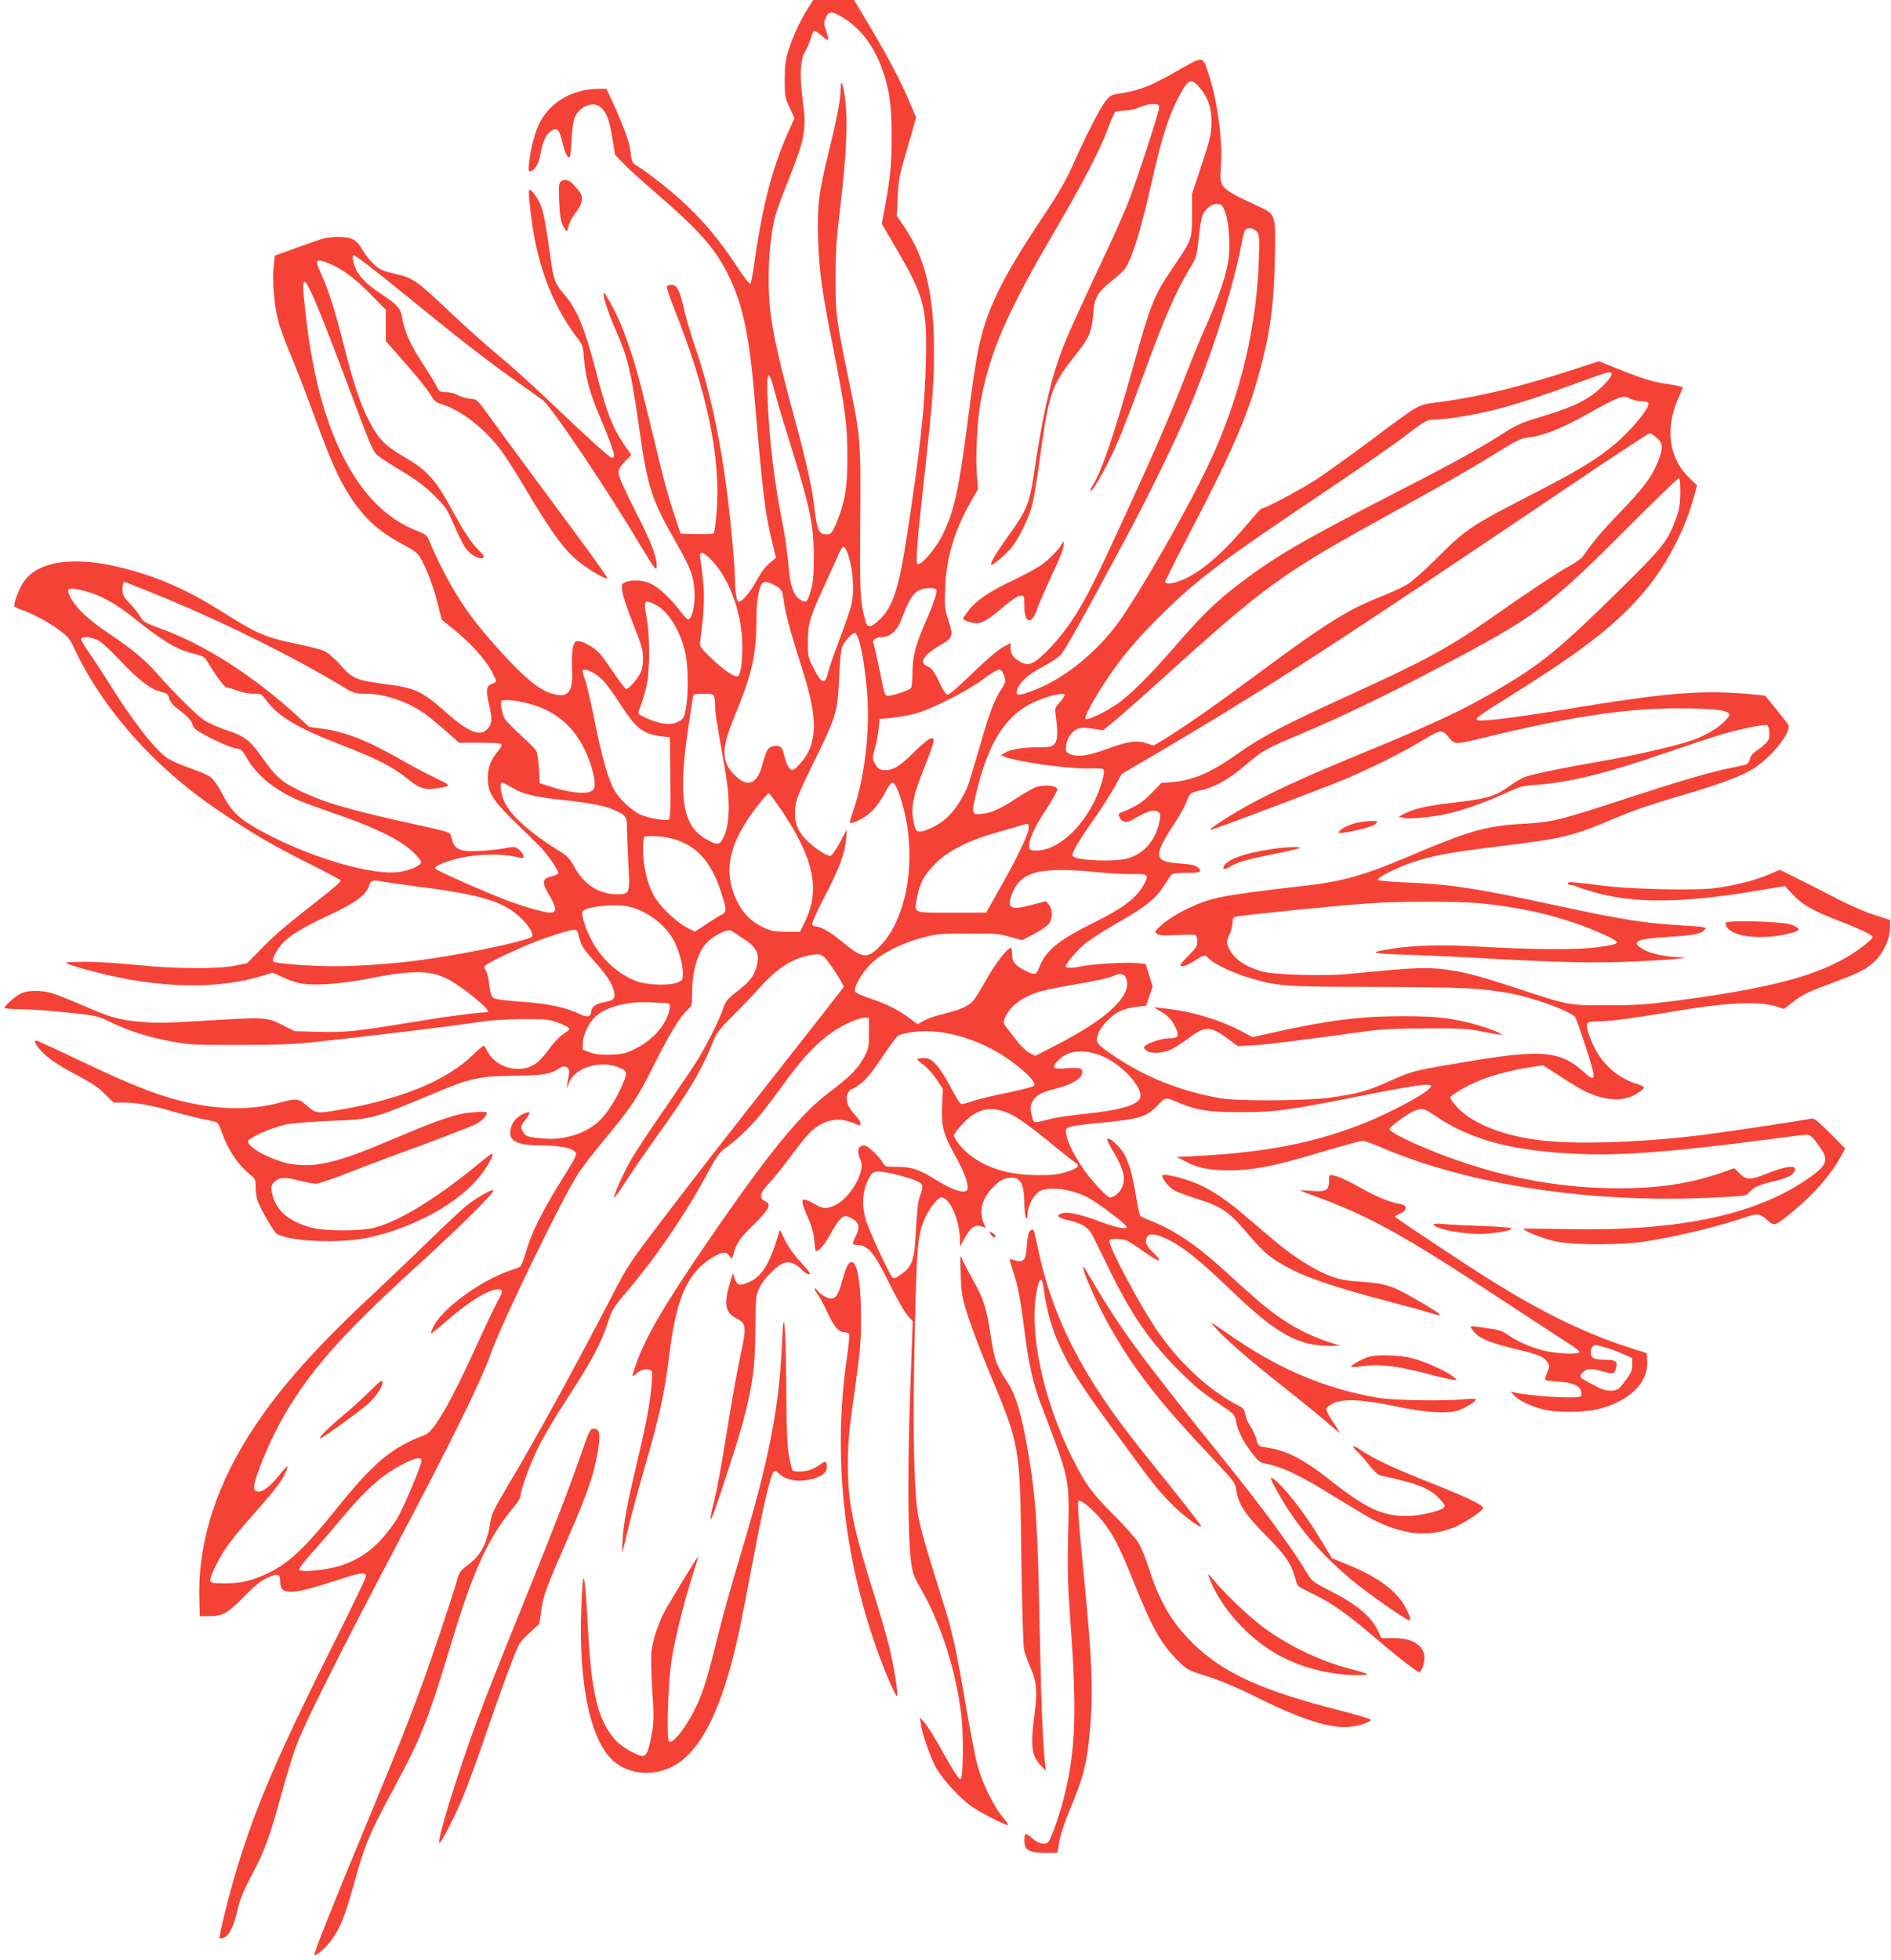 <?xml version="1.0" standalone="no"?>
<!DOCTYPE svg PUBLIC "-//W3C//DTD SVG 20010904//EN"
 "http://www.w3.org/TR/2001/REC-SVG-20010904/DTD/svg10.dtd">
<svg version="1.0" xmlns="http://www.w3.org/2000/svg"
 width="1235pt" height="1280pt" viewBox="0 0 1235 1280"
 preserveAspectRatio="xMidYMid meet">
<g transform="translate(0,1280) scale(0.1,-0.1)"
fill="#f44336" stroke="none">
<path d="M5275 12743 c-51 -81 -99 -185 -126 -273 -19 -60 -24 -98 -24 -190 0
-109 2 -119 32 -183 l32 -68 -45 -101 c-98 -219 -165 -475 -214 -823 -11 -82
-25 -154 -29 -158 -5 -5 -46 48 -93 120 -101 154 -204 279 -330 398 -87 83
-248 210 -318 252 -32 18 -35 26 -44 107 -6 50 -51 170 -117 314 l-38 82 -50
0 c-166 0 -312 -82 -384 -217 -31 -58 -61 -168 -71 -261 -6 -57 -5 -63 10 -60
28 5 53 50 64 113 15 85 39 134 73 152 39 20 49 8 71 -82 17 -72 41 -112 50
-84 2 8 7 59 9 114 3 55 12 117 20 136 30 72 115 109 165 72 41 -30 62 -84 81
-203 l18 -111 59 -61 c32 -33 122 -114 199 -181 262 -225 375 -347 453 -489
113 -204 161 -407 197 -823 57 -670 70 -775 119 -981 l24 -96 -26 -22 c-47
-40 -64 -61 -103 -131 -40 -73 -92 -135 -114 -135 -14 0 -25 65 -25 151 0 69
-24 340 -46 519 -46 380 -121 728 -216 1000 -27 80 -60 191 -72 246 -25 116
-45 154 -81 154 -13 0 -27 -5 -30 -10 -3 -6 18 -72 49 -148 214 -536 305 -971
276 -1328 -6 -71 -14 -132 -19 -137 -4 -4 -55 -6 -112 -5 l-104 3 -46 138
c-25 75 -65 217 -88 315 -120 496 -146 597 -183 712 -22 68 -55 159 -73 202
-38 89 -105 212 -112 205 -10 -11 28 -130 82 -251 73 -165 96 -260 145 -601
60 -426 80 -488 255 -795 86 -151 106 -207 111 -305 5 -84 -18 -180 -42 -180
-7 0 -32 27 -56 60 -58 78 -138 151 -191 175 -48 22 -123 26 -163 8 -25 -11
-26 -15 -19 -63 3 -27 35 -122 71 -211 54 -137 64 -170 64 -223 0 -42 -6 -74
-20 -100 -20 -40 -75 -101 -91 -101 -4 0 -40 46 -78 103 -39 56 -78 111 -88
123 -44 51 -137 100 -162 84 -21 -12 -30 -80 -25 -180 9 -155 -28 -195 -142
-156 -75 25 -162 96 -293 237 -143 154 -239 275 -315 399 -59 95 -140 252
-175 341 -22 55 -24 57 -89 83 -199 78 -359 240 -485 492 -120 240 -199 543
-242 934 -18 160 -19 200 -5 200 21 0 118 -235 310 -750 113 -304 136 -359
163 -382 18 -15 90 -62 162 -105 93 -56 152 -100 210 -158 75 -74 85 -88 130
-193 26 -62 61 -131 77 -153 31 -43 89 -75 113 -62 11 7 5 17 -27 48 -47 46
-103 130 -173 260 -108 201 -164 263 -318 353 -123 71 -168 118 -230 240 -54
105 -101 246 -163 492 -55 220 -100 361 -148 465 -42 91 -35 100 52 65 89 -37
169 -96 275 -204 l97 -99 0 -103 0 -102 83 -94 c122 -138 183 -213 212 -261
20 -35 34 -46 68 -56 127 -38 285 -161 392 -306 29 -39 96 -144 150 -235 188
-318 275 -434 388 -513 68 -49 146 -91 154 -84 2 3 -65 99 -149 214 -85 114
-237 321 -339 458 -102 138 -225 306 -274 374 -89 123 -91 125 -131 127 -22 1
-59 11 -82 23 -23 12 -59 21 -81 21 -37 0 -42 3 -61 40 -11 22 -48 82 -81 133
-92 140 -128 220 -144 323 -7 48 -37 80 -135 144 -115 76 -167 137 -184 217
-4 18 -3 34 3 37 6 4 144 -102 308 -236 385 -313 552 -444 743 -579 85 -60
169 -121 187 -134 56 -43 417 -580 631 -939 87 -146 108 -174 110 -153 7 58
-30 158 -138 369 -74 145 -110 227 -110 249 0 25 10 43 42 76 l41 42 -40 58
c-81 116 -121 217 -188 478 -77 297 -127 418 -216 520 -55 63 -64 88 -84 235
-34 242 -47 305 -70 355 -23 48 -60 94 -69 84 -9 -9 16 -221 39 -334 49 -244
138 -449 271 -626 41 -53 42 -59 49 -150 9 -113 41 -228 102 -369 51 -118 93
-232 93 -255 0 -8 -6 -15 -13 -15 -14 0 -149 122 -419 379 -106 101 -254 234
-328 295 -74 61 -206 179 -293 261 -236 224 -256 239 -374 266 -85 20 -103 28
-141 63 -25 23 -58 65 -74 94 -39 68 -73 86 -163 85 -52 0 -92 -8 -155 -31
-47 -16 -123 -44 -170 -61 l-85 -30 -8 -78 c-10 -93 5 -258 33 -359 10 -39 49
-142 86 -230 36 -87 102 -258 146 -379 129 -355 193 -485 301 -619 72 -89 150
-152 269 -216 84 -45 107 -62 125 -95 41 -73 83 -184 111 -294 l27 -108 75
-60 c102 -81 209 -198 248 -271 18 -33 32 -64 32 -69 0 -5 -13 -14 -30 -20
-35 -13 -38 -41 -15 -138 20 -81 19 -118 -5 -148 -49 -63 -124 -35 -284 107
-148 131 -195 153 -378 177 -204 27 -223 35 -304 126 -43 47 -83 82 -109 93
-22 10 -110 32 -195 49 -184 38 -249 67 -460 200 -229 146 -420 231 -655 291
-322 83 -564 47 -655 -97 -32 -50 -63 -139 -55 -154 3 -4 22 -13 43 -20 66
-21 185 -85 251 -135 55 -41 69 -59 97 -120 115 -248 304 -506 532 -726 145
-140 276 -244 470 -372 195 -129 305 -192 543 -312 103 -51 190 -98 194 -103
3 -6 -45 -50 -107 -98 -251 -197 -316 -251 -408 -345 l-96 -98 -80 -16 c-112
-23 -395 -21 -649 5 -110 12 -261 21 -335 20 -125 -1 -133 -2 -103 -15 18 -8
92 -30 165 -49 421 -110 809 -119 1106 -26 l64 19 61 -28 c33 -16 86 -35 116
-41 87 -18 273 -5 451 31 270 54 391 55 501 3 101 -48 314 -223 272 -223 -55
0 -277 -29 -491 -65 -372 -61 -438 -68 -613 -63 l-154 4 -84 42 c-102 51 -108
51 -528 25 -234 -14 -302 -15 -400 -5 -145 14 -189 27 -374 107 -81 35 -170
71 -199 79 -68 20 -150 20 -198 1 -36 -16 -112 -81 -112 -97 0 -4 44 -8 98 -8
53 0 189 -9 302 -21 203 -21 206 -22 295 -65 122 -59 246 -98 401 -126 118
-21 157 -23 444 -22 255 0 354 5 520 23 332 36 854 99 1010 123 105 16 192 22
315 23 156 0 175 -2 230 -24 75 -29 86 -39 61 -55 -44 -26 -81 -63 -131 -131
-64 -86 -113 -115 -196 -115 -88 1 -166 50 -202 127 -6 13 -14 23 -19 23 -6 0
-35 -25 -66 -56 -176 -172 -474 -294 -890 -364 -136 -23 -139 -22 -205 36 -44
40 -68 42 -168 14 -164 -45 -351 -49 -552 -10 -211 41 -385 107 -770 291 -149
71 -272 128 -274 125 -12 -12 13 -50 66 -98 38 -34 106 -78 192 -123 100 -52
149 -84 192 -127 l59 -58 68 0 c83 0 191 -20 325 -60 55 -16 134 -36 175 -45
41 -8 84 -17 95 -20 14 -3 27 -21 39 -57 47 -133 113 -230 204 -300 18 -15 22
-28 22 -71 0 -30 5 -69 12 -88 18 -52 109 -209 127 -218 94 -50 416 -62 598
-23 304 66 602 233 738 414 45 60 80 127 71 135 -2 3 -44 -28 -93 -69 -264
-218 -509 -370 -673 -414 -91 -25 -328 -25 -419 0 -153 42 -236 118 -256 233
-5 34 -3 45 14 62 34 34 68 36 161 12 47 -12 98 -21 114 -21 16 0 109 31 205
69 97 38 233 90 302 115 239 86 497 185 537 205 39 20 72 54 72 75 0 5 -35 7
-82 3 -110 -7 -224 -45 -525 -173 -360 -154 -503 -190 -666 -166 -116 17 -287
105 -287 148 0 21 146 88 240 109 46 10 156 19 290 25 283 11 275 9 690 182
236 99 288 110 515 113 194 2 241 10 302 51 36 23 67 2 59 -39 -3 -18 -8 -48
-11 -67 -5 -33 -4 -33 11 8 39 104 216 154 339 96 44 -21 44 -35 1 -128 -42
-92 -103 -183 -151 -224 -87 -77 -225 -119 -355 -107 -105 9 -119 13 -136 47
-17 32 -19 25 32 96 23 32 12 37 -32 16 -46 -23 -73 -58 -80 -104 -12 -72 42
-99 196 -100 114 0 200 -15 223 -39 19 -19 18 -22 -93 -200 -129 -210 -188
-330 -225 -456 -14 -49 -31 -93 -38 -97 -7 -4 -34 -15 -62 -24 -191 -63 -445
-248 -503 -365 -12 -24 -20 -45 -17 -47 2 -2 40 28 85 67 156 138 289 221 353
221 34 0 34 -12 -4 -80 -17 -30 -76 -154 -131 -275 -174 -384 -283 -573 -343
-596 -216 -81 -334 -179 -575 -479 -213 -264 -314 -359 -455 -426 -97 -46
-174 -64 -277 -64 -70 0 -90 3 -94 15 -9 23 65 170 127 251 30 40 98 122 153
183 130 146 185 217 208 269 11 24 18 45 16 47 -2 2 -26 -23 -52 -56 -78 -97
-136 -130 -164 -97 -19 24 70 258 167 436 171 314 394 570 881 1012 274 248
529 501 513 507 -16 6 -107 -46 -176 -100 -28 -22 -137 -124 -242 -226 -104
-102 -283 -273 -397 -379 -337 -315 -570 -576 -738 -827 -255 -379 -379 -764
-368 -1140 l3 -110 65 1 c87 1 116 18 227 131 66 67 108 101 148 119 69 32 85
27 85 -24 0 -25 6 -45 17 -53 31 -27 119 -14 283 39 236 77 260 81 260 46 0
-8 -84 -182 -186 -387 -386 -770 -527 -1097 -653 -1507 -51 -164 -124 -460
-117 -468 3 -2 14 -1 26 3 34 11 67 74 89 175 17 74 38 125 95 235 88 166 114
238 196 535 34 124 79 270 101 325 58 150 300 631 639 1275 374 708 563 1093
624 1266 71 203 469 1023 575 1184 27 41 100 136 162 210 187 225 223 280 334
503 102 203 165 306 219 356 24 22 26 31 26 105 0 147 38 273 101 335 47 47
137 88 158 72 9 -6 44 -30 79 -53 91 -59 109 -105 77 -199 -19 -54 -42 -81
-127 -148 -57 -44 -69 -60 -84 -104 -20 -64 -106 -237 -164 -332 -23 -38 -120
-182 -215 -320 -95 -137 -196 -290 -224 -339 -50 -89 -111 -223 -111 -247 0
-7 40 48 88 122 48 74 129 190 178 259 222 308 309 454 384 645 20 49 42 78
125 160 55 55 137 141 182 191 116 129 221 193 346 210 36 5 48 2 73 -19 25
-22 124 -174 124 -192 0 -2 -150 -195 -333 -427 -465 -591 -630 -802 -869
-1117 -194 -255 -215 -286 -309 -470 -248 -478 -510 -956 -697 -1268 -79 -134
-92 -161 -101 -223 -21 -134 -63 -210 -152 -275 -41 -31 -50 -44 -64 -93 -32
-116 -179 -552 -250 -742 -95 -254 -123 -323 -337 -840 -229 -552 -351 -860
-345 -867 10 -9 76 49 112 97 56 76 92 166 151 382 67 243 94 308 256 609 181
336 223 443 378 956 144 476 239 683 414 892 20 23 36 52 36 63 0 42 73 237
129 343 32 61 107 187 168 280 180 279 225 364 278 523 22 68 38 93 107 173
192 224 387 508 533 776 71 132 81 146 138 187 34 24 94 77 133 118 73 75 99
108 247 309 151 206 265 312 411 380 36 17 81 32 99 33 l32 1 0 -100 c0 -94
-2 -104 -33 -161 -40 -74 -95 -129 -231 -231 -184 -138 -401 -404 -786 -967
-290 -423 -412 -632 -474 -814 -26 -77 -26 -80 2 -55 28 26 61 36 88 28 21 -7
21 -11 15 -92 -11 -132 -33 -250 -91 -493 -70 -296 -93 -416 -99 -530 -3 -52
-3 -86 0 -75 3 11 21 85 40 165 19 80 61 237 94 350 110 382 138 507 171 770
37 303 90 459 190 565 50 53 135 105 170 105 10 0 25 -10 33 -22 12 -16 16
-18 20 -7 27 93 43 117 126 199 114 111 132 145 88 165 -41 18 -35 56 19 111
26 27 88 103 137 169 49 66 105 137 125 158 84 89 182 116 281 78 65 -25 60
-24 60 -6 0 8 -15 32 -34 52 -43 49 -56 75 -56 112 0 28 21 61 40 61 4 0 31
18 58 39 34 27 77 81 135 170 48 71 95 135 106 140 11 6 54 16 96 22 204 28
473 -58 671 -215 90 -71 133 -121 116 -138 -5 -5 -84 -25 -173 -44 -90 -18
-191 -42 -223 -54 -33 -11 -66 -20 -75 -20 -10 0 -35 38 -70 106 -30 59 -73
126 -96 150 -36 38 -47 44 -83 44 -23 0 -42 -3 -41 -7 0 -5 19 -22 42 -38 23
-17 61 -59 84 -93 l41 -64 -5 -111 c-6 -133 8 -185 86 -325 52 -92 81 -167 81
-207 0 -50 -83 -28 -224 60 -97 60 -144 75 -237 75 -70 0 -79 2 -90 22 -24 45
-102 118 -125 118 -37 0 -49 -35 -29 -81 12 -27 15 -49 10 -75 -16 -88 -96
-198 -168 -233 -56 -27 -81 -26 -131 3 -23 13 -51 27 -63 30 -33 11 -30 -17
14 -116 26 -59 37 -102 41 -150 3 -38 8 -68 12 -68 21 0 60 47 98 119 24 45
55 89 69 98 22 15 27 15 59 0 52 -25 63 -58 36 -113 -28 -57 -28 -64 3 -64 74
0 113 -47 214 -253 44 -89 96 -181 116 -204 l36 -42 -17 -473 c-17 -492 -15
-940 6 -1096 9 -72 18 -96 63 -175 136 -238 233 -544 267 -842 14 -126 10
-397 -6 -402 -12 -4 -39 37 -143 222 -34 61 -76 126 -92 145 l-31 35 6 -43
c11 -73 64 -224 103 -292 47 -80 159 -200 236 -252 62 -42 225 -124 232 -116
2 2 -16 29 -41 58 -58 71 -126 212 -158 325 -14 50 -48 221 -75 380 -66 386
-91 500 -151 690 -116 369 -149 485 -165 578 -24 146 -34 526 -24 1002 15 768
19 821 75 940 30 64 80 125 103 125 55 0 121 -154 121 -283 l0 -39 28 52 c37
71 70 96 110 82 l30 -10 -14 33 c-32 77 -10 160 62 232 37 37 62 54 89 59 86
16 113 -23 115 -161 0 -44 5 -87 10 -95 8 -12 10 -10 10 10 0 46 21 100 51
134 23 27 40 36 77 41 72 10 178 -11 257 -50 64 -31 255 -174 263 -196 8 -20
-64 -7 -156 27 -163 62 -246 77 -282 54 -13 -9 -13 -11 0 -20 8 -5 38 -15 67
-21 80 -18 125 -48 150 -99 12 -25 56 -115 98 -200 150 -310 269 -484 460
-676 97 -98 160 -150 250 -210 115 -77 120 -82 127 -122 10 -61 42 -126 98
-203 39 -52 58 -69 83 -74 129 -26 232 -75 479 -229 101 -62 208 -126 238
-141 192 -97 354 -114 515 -54 68 25 207 117 202 133 -6 20 -119 74 -342 162
-244 96 -371 156 -458 215 -57 39 -67 29 -17 -16 12 -11 45 -48 72 -83 27 -34
59 -64 71 -67 247 -53 324 -83 389 -153 36 -39 39 -46 25 -59 -22 -22 -162
-53 -242 -53 -159 0 -269 52 -508 242 -166 130 -277 187 -408 206 -51 7 -52 8
-63 52 -7 25 -24 63 -39 85 -15 22 -30 57 -34 78 -5 31 -12 41 -45 58 -179 91
-370 264 -514 466 -114 159 -344 589 -328 614 7 12 77 11 111 -2 15 -6 65 -37
110 -70 98 -71 139 -80 71 -15 -52 49 -64 76 -48 106 16 29 54 25 135 -13 103
-50 208 -134 418 -336 295 -283 435 -361 647 -360 l65 0 -85 28 c-113 37 -226
95 -330 170 -83 60 -139 107 -352 302 -181 164 -322 258 -478 319 -30 12 -58
25 -63 29 -4 4 -16 61 -27 127 -25 147 -44 215 -78 278 -27 49 -103 117 -110
97 -2 -6 12 -37 32 -69 76 -126 92 -192 61 -252 -17 -33 -52 -60 -77 -60 -10
0 -56 44 -103 98 -89 101 -168 238 -181 314 -6 34 -4 39 21 48 16 6 76 15 134
21 331 31 364 40 445 124 49 52 44 52 142 11 113 -47 193 -59 394 -59 222 0
306 11 745 98 509 101 559 104 459 31 -71 -51 -283 -159 -415 -209 -336 -130
-656 -188 -1148 -210 l-55 -2 51 -27 c82 -45 163 -61 298 -61 142 1 281 27
521 98 240 71 327 95 347 95 9 0 66 -21 125 -46 567 -242 1372 -364 2157 -325
213 10 220 11 240 35 27 33 66 50 154 70 86 20 126 38 141 66 24 45 -50 39
-186 -16 -104 -42 -129 -41 -177 7 l-30 30 -71 -25 c-211 -74 -416 -106 -682
-106 -346 0 -688 57 -1029 173 -218 73 -470 188 -470 213 0 16 122 105 165
121 53 18 59 17 140 -38 233 -157 507 -228 945 -245 267 -11 602 15 1150 86
165 22 312 40 326 40 18 0 34 -12 60 -47 50 -68 59 -85 59 -114 0 -39 -31 -72
-131 -139 -348 -233 -859 -334 -1586 -316 -139 3 -253 4 -253 1 0 -13 129 -64
205 -81 111 -26 442 -26 600 0 206 33 479 100 639 155 81 29 100 27 146 -15
49 -45 49 -45 183 66 132 109 248 247 308 363 l20 37 -100 101 c-72 72 -106
99 -118 95 -28 -8 -521 -83 -693 -105 -386 -50 -815 -66 -1057 -40 -250 26
-461 107 -563 215 -28 30 -50 60 -48 67 6 18 113 80 199 114 87 35 208 66 326
84 l81 12 109 -70 c59 -39 131 -82 158 -96 133 -66 256 -74 342 -21 26 16 48
34 50 40 2 6 -16 16 -39 23 -153 46 -263 157 -319 321 -28 84 -24 90 62 90 69
0 234 22 454 59 377 65 586 76 709 38 l48 -16 51 40 c66 53 97 68 268 132 185
69 222 89 279 146 55 55 93 141 94 215 l1 48 -105 34 c-58 18 -166 65 -240
104 -74 39 -189 97 -255 130 l-121 60 -73 -31 c-97 -41 -234 -75 -362 -90
-129 -15 -530 -6 -709 16 -232 28 -240 29 -240 16 0 -6 9 -11 21 -11 11 0 28
-4 38 -10 10 -5 58 -21 107 -35 260 -76 579 -74 1061 7 l191 32 51 -56 c58
-64 134 -107 305 -173 133 -51 216 -91 216 -104 0 -16 -98 -92 -178 -137 -222
-127 -527 -203 -1122 -281 -178 -23 -253 -28 -435 -28 -253 0 -244 -2 -600
115 -263 86 -342 106 -482 122 -115 12 -209 7 -618 -33 -144 -14 -459 -5 -543
15 -114 29 -194 83 -226 154 -18 39 -17 41 3 87 12 26 21 63 21 81 0 27 5 35
23 38 58 12 643 71 857 86 201 15 594 15 740 1 307 -30 583 -101 813 -208 112
-52 108 -57 -60 -80 -129 -17 -435 -14 -798 7 -206 12 -388 7 -531 -15 -162
-26 -150 -31 77 -39 118 -4 329 -13 469 -21 519 -30 781 -36 1034 -24 133 6
264 14 291 19 l50 7 -45 2 c-93 3 -184 22 -231 48 -95 51 -58 72 150 84 171
11 219 20 244 47 16 18 10 19 -171 30 -229 14 -392 41 -807 131 -513 111 -684
137 -983 149 -101 4 -173 11 -173 17 -2 16 128 81 226 114 127 42 253 66 540
101 457 56 500 67 788 189 106 45 245 93 377 131 260 75 413 129 499 177 129
71 282 258 248 304 -6 9 -43 55 -80 102 l-69 84 -66 7 c-332 33 -559 16 -1222
-94 -365 -60 -585 -86 -594 -71 -8 13 15 30 249 176 457 286 676 459 855 675
130 157 246 376 302 567 l32 113 -54 52 c-133 131 -157 325 -65 527 14 29 25
57 25 61 0 4 -37 13 -82 19 -111 16 -168 33 -329 97 l-136 55 -169 -55 c-352
-114 -613 -177 -874 -212 -146 -19 -116 -2 -465 -263 -121 -90 -271 -198 -333
-239 -107 -69 -336 -192 -360 -192 -5 0 -40 -36 -77 -81 -161 -194 -299 -318
-420 -376 -68 -33 -135 -44 -135 -22 0 6 65 136 145 289 274 524 383 770 459
1038 78 273 106 470 112 782 6 295 9 288 -113 345 -249 117 -249 116 -239 258
12 162 -20 411 -74 582 -47 146 -33 142 -202 47 -196 -111 -253 -133 -411
-157 -30 -5 -44 -15 -72 -53 -38 -51 -133 -239 -216 -427 -37 -82 -91 -177
-174 -300 -288 -431 -385 -631 -438 -900 -15 -71 -44 -273 -66 -447 -57 -451
-88 -590 -163 -747 -46 -96 -153 -218 -167 -191 -11 20 1 165 49 595 51 466
60 580 60 796 0 362 -56 601 -187 797 l-56 84 6 122 c4 100 12 143 42 246 21
69 46 159 58 200 l20 75 -52 120 c-57 133 -153 312 -274 513 l-79 132 -133 0
-133 0 -37 -57z m220 -52 c118 -68 209 -184 264 -336 50 -138 65 -244 64 -450
0 -182 -8 -263 -44 -458 l-20 -108 100 -172 c178 -306 196 -378 188 -727 -7
-300 -37 -572 -123 -1132 -54 -353 -90 -464 -178 -553 -57 -56 -82 -59 -95 -7
-34 130 -36 166 -33 640 4 540 2 560 -70 906 -89 433 -91 447 -91 686 0 180 5
258 32 480 38 321 48 535 32 680 -13 112 -31 157 -31 78 0 -67 -24 -192 -79
-415 -64 -259 -75 -352 -68 -572 7 -203 24 -329 101 -716 77 -392 90 -489 90
-695 1 -198 -14 -290 -67 -425 -33 -82 -45 -93 -92 -81 -29 8 -40 39 -55 161
-16 134 -50 293 -110 515 -160 587 -190 745 -190 994 0 151 18 317 46 416 9
30 42 120 74 201 116 288 128 349 105 522 -26 197 -20 292 21 355 9 14 22 46
29 71 6 24 16 46 22 48 7 3 30 -12 52 -33 46 -40 50 -33 25 40 -15 44 -15 51
0 82 19 42 36 42 101 5z m2335 -458 c57 -64 82 -132 82 -222 0 -89 -5 -109
-75 -321 l-52 -155 0 -140 c-1 -165 2 -155 -139 -364 -108 -159 -134 -225
-240 -606 -131 -469 -214 -711 -273 -801 -9 -14 -13 -27 -10 -30 8 -8 73 101
127 212 54 109 105 238 210 524 142 389 219 566 308 712 45 74 49 86 62 215 6
54 15 112 21 130 15 46 64 85 102 81 27 -3 33 -9 50 -58 25 -72 34 -230 17
-324 -17 -99 -61 -225 -140 -406 -38 -85 -100 -236 -138 -335 -97 -251 -187
-460 -389 -900 -213 -464 -263 -562 -355 -701 -77 -116 -203 -251 -256 -273
-26 -11 -38 -11 -62 -1 -51 21 -80 55 -80 95 l0 36 -52 -28 c-31 -17 -112 -87
-200 -172 -104 -101 -152 -142 -163 -137 -9 3 -30 36 -47 73 -34 76 -53 101
-85 114 -52 19 -20 73 77 129 95 55 98 63 65 166 -26 78 -27 91 -22 216 7 194
62 377 165 558 l49 85 -8 110 c-8 128 4 343 26 465 60 322 171 578 480 1105
185 315 303 543 355 685 17 46 35 89 41 96 5 6 33 11 62 12 31 0 70 8 97 21
25 11 64 21 88 21 38 0 42 -2 42 -24 0 -29 -151 -490 -205 -626 -21 -52 -71
-167 -112 -255 -224 -478 -279 -600 -319 -705 -73 -191 -128 -435 -184 -820
-26 -173 -47 -226 -153 -373 -85 -118 -132 -195 -124 -204 9 -8 79 50 128 105
50 57 121 203 142 292 9 36 25 133 37 215 71 522 80 549 247 760 87 110 102
145 112 258 9 114 26 145 114 216 34 27 72 60 84 73 49 53 111 250 188 593 55
247 102 399 157 510 75 149 93 161 148 98z m376 -944 c17 -19 19 -35 17 -133
-9 -474 -120 -943 -326 -1381 -143 -305 -459 -858 -599 -1048 -134 -181 -330
-343 -508 -419 -110 -46 -150 -55 -150 -33 0 52 65 117 176 174 44 23 94 56
111 74 27 28 140 229 431 772 171 320 355 703 444 923 142 356 258 733 309
1002 6 36 16 71 22 78 15 19 52 14 73 -9z m2318 -927 c11 -17 -58 -94 -127
-142 -77 -55 -162 -90 -353 -148 -103 -31 -146 -50 -214 -94 -147 -96 -343
-205 -715 -395 -628 -323 -798 -423 -1044 -613 -137 -106 -225 -193 -396 -390
-167 -193 -303 -327 -386 -382 -85 -56 -187 -104 -199 -92 -15 15 106 221 219
371 57 77 156 189 246 279 248 248 402 366 1040 794 242 162 493 336 558 385
160 122 165 125 216 125 71 0 247 28 381 61 139 34 296 85 565 183 187 68 200
72 209 58z m-5464 -122 c12 -46 48 -170 81 -274 150 -478 173 -585 174 -801 0
-114 -4 -166 -18 -215 -22 -81 -30 -89 -65 -70 -49 27 -73 96 -83 233 -5 67
-22 190 -39 272 -54 277 -83 517 -96 787 -10 211 4 232 46 68z m5590 -45 c14
-8 44 -14 67 -15 23 0 45 -5 48 -11 16 -25 -109 -178 -223 -273 -118 -98 -232
-167 -505 -308 -441 -227 -460 -240 -667 -447 -70 -70 -151 -141 -183 -160
-31 -18 -121 -59 -200 -90 -198 -80 -355 -180 -824 -529 -257 -190 -438 -316
-569 -395 l-60 -36 -45 15 c-62 22 -125 13 -259 -37 -123 -46 -202 -56 -249
-30 -20 11 -23 18 -18 54 7 47 33 87 71 106 22 10 43 11 99 3 l71 -11 70 57
c38 31 162 140 275 242 736 665 806 716 1586 1145 329 182 484 271 712 412 62
38 94 51 135 56 91 9 214 57 371 145 229 128 248 135 297 107z m170 -254 c42
-35 43 -68 7 -158 -40 -98 -92 -168 -242 -324 -122 -126 -180 -195 -249 -295
-9 -12 -50 -41 -93 -64 -76 -42 -270 -171 -528 -352 -263 -184 -416 -266 -925
-498 -398 -181 -556 -264 -705 -371 -173 -123 -290 -174 -425 -186 l-75 -6
-65 -67 c-59 -61 -103 -88 -197 -126 -20 -8 -21 -12 -10 -34 18 -37 50 -36
114 4 70 41 111 52 137 33 16 -12 17 -19 7 -68 -25 -117 -99 -203 -203 -234
-86 -25 -331 -16 -361 14 -13 13 26 82 137 241 55 80 119 179 141 220 l40 75
230 135 c618 363 1069 652 2097 1343 329 221 713 480 854 575 142 94 262 172
268 172 7 0 27 -13 46 -29z m154 -362 c-2 -77 -7 -108 -32 -175 -50 -138 -85
-181 -365 -457 -393 -387 -507 -481 -795 -650 -230 -137 -425 -227 -997 -462
-309 -128 -542 -238 -703 -333 -119 -71 -193 -122 -177 -122 17 0 744 275 880
332 185 79 375 174 507 254 116 71 128 73 171 17 35 -44 46 -45 193 -9 573
141 947 199 1279 200 214 1 323 -8 350 -28 16 -12 15 -15 -15 -49 -41 -47
-126 -98 -215 -130 -112 -39 -393 -104 -620 -142 -217 -37 -413 -78 -476 -99
-19 -7 -65 -33 -101 -59 -97 -70 -144 -83 -392 -112 -145 -17 -231 -37 -290
-67 l-41 -21 30 -8 c34 -10 189 5 284 26 109 25 249 74 371 130 104 48 124 54
208 59 222 16 458 74 855 211 153 52 317 107 364 120 111 33 281 67 293 60 17
-11 22 -72 8 -99 -8 -15 -36 -41 -63 -59 -35 -23 -51 -41 -57 -64 -6 -22 -16
-34 -31 -38 -12 -3 -67 -14 -122 -26 -122 -26 -322 -85 -640 -189 -461 -151
-493 -158 -691 -170 -242 -14 -350 -45 -747 -214 -295 -125 -424 -161 -682
-191 -551 -64 -609 -76 -770 -154 -58 -28 -124 -70 -154 -97 -50 -45 -52 -49
-35 -62 15 -11 42 -13 126 -8 59 3 114 3 123 0 9 -4 15 -19 15 -42 0 -29 -9
-44 -55 -89 -30 -30 -55 -58 -55 -64 0 -19 37 -8 90 26 65 41 71 42 96 14 29
-32 163 -96 261 -124 195 -57 221 -59 838 -60 566 -2 667 -7 863 -41 144 -25
398 -117 428 -155 14 -17 109 -307 119 -361 9 -50 -5 -49 -60 0 -147 136 -271
150 -715 77 -389 -64 -401 -66 -555 -135 -151 -67 -198 -80 -380 -107 -152
-22 -609 -25 -725 -5 -258 46 -482 134 -685 270 -124 83 -131 92 -116 143 17
55 90 132 151 158 27 12 75 24 107 27 l58 6 22 64 21 63 -23 73 -23 73 -59 6
c-63 7 -294 -7 -358 -21 -51 -12 -105 -13 -105 -2 0 17 58 88 112 137 30 28
125 91 212 140 193 110 259 161 314 245 23 36 47 71 52 78 7 8 41 12 100 12
91 0 103 6 75 34 -17 16 -46 22 -140 29 -148 11 -151 52 -18 254 34 51 69 114
79 140 23 63 29 68 97 82 90 19 186 74 293 166 106 92 133 107 379 210 252
107 544 247 885 427 630 331 705 386 1240 922 173 174 319 314 325 313 6 -3 9
-43 9 -98z m-5446 -374 c41 -90 56 -260 31 -361 -7 -27 -40 -123 -74 -214 -35
-91 -69 -189 -76 -219 -22 -88 -44 -80 -102 39 -30 60 -32 72 -31 165 1 116
15 161 119 385 34 74 72 156 83 183 24 53 34 58 50 22z m-878 -66 c107 -112
188 -323 197 -519 5 -113 -7 -223 -27 -235 -19 -12 -93 38 -172 114 -78 76
-80 79 -75 117 25 174 30 288 18 396 -7 62 -15 128 -18 146 -8 48 19 42 77
-19z m-3674 -203 c443 -178 925 -415 1279 -630 54 -32 67 -36 131 -36 131 0
287 -55 402 -141 29 -22 88 -71 131 -109 l79 -70 135 0 c82 0 138 -4 142 -10
4 -6 -5 -24 -20 -42 -50 -59 -69 -108 -69 -178 -1 -94 31 -146 178 -289 66
-64 140 -136 164 -161 50 -52 124 -159 119 -174 -2 -5 -23 -14 -48 -20 -60
-15 -62 -38 -9 -127 45 -76 47 -109 5 -109 -43 0 -210 49 -320 94 -219 89
-429 184 -433 195 -6 17 80 51 182 72 107 22 257 24 339 5 56 -13 58 -13 55 7
-2 11 -15 29 -30 40 -25 19 -31 19 -95 7 -37 -7 -111 -15 -164 -17 -133 -7
-165 11 -183 97 -5 25 -14 28 -223 74 -448 98 -619 148 -785 232 -101 51 -143
89 -222 202 -83 118 -116 144 -232 182 -54 17 -122 48 -151 67 -51 34 -203
185 -313 311 -71 81 -165 159 -315 259 -128 86 -209 163 -245 232 -30 60 -19
67 75 46 102 -22 211 -79 325 -170 217 -172 296 -219 414 -246 43 -10 63 -20
74 -39 69 -114 118 -180 134 -180 9 0 40 -9 68 -20 28 -11 74 -20 103 -20 52
0 54 -1 90 -49 79 -103 197 -173 486 -286 237 -92 333 -141 429 -218 83 -68
116 -78 198 -65 95 15 95 17 -11 67 -55 26 -147 75 -205 108 -235 135 -377
192 -533 214 l-88 12 -67 62 c-298 274 -622 481 -923 588 -78 28 -96 39 -108
63 -8 16 -38 55 -67 86 -46 48 -54 62 -54 96 0 32 6 52 15 52 1 0 74 -29 161
-64z m4089 39 c43 -26 43 -26 55 -108 12 -83 43 -197 125 -455 100 -315 94
-474 -20 -599 -37 -41 -46 -46 -62 -37 -10 6 -24 31 -31 55 -7 24 -16 55 -20
69 -8 27 -30 35 -68 26 -29 -8 -42 -32 -65 -119 -31 -122 -91 -151 -168 -81
-101 91 -105 176 -16 390 119 290 145 406 145 651 0 90 13 181 32 216 12 24
42 21 93 -8z m1050 -25 c9 -14 -17 -91 -76 -225 -62 -144 -80 -219 -80 -327 0
-56 -5 -90 -12 -95 -27 -18 -139 -52 -152 -47 -18 7 -18 8 -55 189 -17 82 -34
153 -37 157 -10 18 21 38 58 38 55 0 100 43 129 122 39 105 69 158 103 178 34
21 111 27 122 10z m-1840 -96 c86 -40 166 -166 200 -314 21 -90 22 -284 3
-375 -11 -53 -17 -62 -48 -78 -26 -13 -49 -17 -87 -13 -57 5 -173 52 -173 70
0 6 9 36 21 66 11 30 27 88 35 128 18 95 17 314 -1 417 -23 126 -20 132 50 99z
m1333 -230 c26 -77 53 -272 59 -419 9 -231 -26 -494 -91 -688 -14 -43 -26 -82
-26 -87 0 -14 59 9 106 41 47 32 89 85 131 165 15 30 34 54 41 54 28 0 84
-174 102 -320 37 -305 -37 -603 -186 -752 -81 -82 -114 -77 -244 32 -74 62
-139 99 -173 100 -10 0 -20 6 -23 14 -3 7 35 92 85 187 95 185 129 276 137
374 l5 60 -46 -87 c-27 -50 -54 -88 -62 -88 -25 0 -104 52 -153 101 -63 63
-84 119 -77 205 4 59 17 92 120 303 150 306 157 330 167 551 4 96 12 189 19
205 15 36 71 97 86 92 5 -2 16 -21 23 -43z m-4973 -3 c26 -11 81 -61 150 -135
120 -127 198 -187 268 -204 39 -10 46 -16 52 -42 4 -18 21 -42 42 -58 79 -61
103 -85 111 -115 7 -27 23 -38 124 -90 64 -32 134 -61 157 -64 37 -5 43 -11
72 -61 62 -111 175 -205 325 -272 34 -16 149 -58 256 -95 250 -86 413 -165
496 -240 34 -31 62 -65 62 -75 0 -23 -76 -56 -151 -65 -162 -20 -519 80 -812
226 -209 105 -269 155 -333 281 -27 52 -59 99 -78 113 -17 13 -80 40 -139 60
-59 21 -125 50 -146 65 -87 64 -228 246 -386 500 -43 69 -100 155 -126 192
-27 37 -49 75 -49 83 0 21 55 19 105 -4z m3250 -221 c48 -30 88 -77 167 -200
102 -158 147 -193 266 -208 l57 -7 3 -266 c2 -227 0 -268 -12 -272 -22 -9
-135 12 -183 33 -53 23 -135 99 -168 155 -42 73 -82 210 -129 446 -25 125 -54
251 -65 280 -11 28 -18 56 -15 61 7 11 39 2 79 -22z m2673 -14 c12 -36 11 -41
-17 -85 -50 -77 -78 -152 -140 -369 -33 -114 -69 -232 -80 -263 -29 -76 -88
-165 -140 -212 -49 -44 -134 -87 -172 -87 -23 0 -28 6 -38 44 -26 104 -13 178
69 381 26 66 51 135 55 153 12 57 -25 39 -128 -62 -99 -98 -140 -121 -202
-114 -23 2 -35 12 -50 40 -19 36 -19 37 0 105 10 37 21 95 24 128 l6 60 78 7
c43 4 112 17 155 28 108 29 340 147 442 224 48 37 94 64 105 63 14 -1 24 -14
33 -41z m-1894 -132 c3 -9 6 -37 6 -62 0 -45 6 -83 65 -417 34 -191 32 -349
-5 -432 -27 -63 -41 -66 -115 -25 -154 85 -186 262 -125 694 17 117 33 223 35
236 5 20 11 22 69 22 49 0 65 -4 70 -16z m2289 10 c4 -4 -10 -25 -29 -47 -36
-40 -36 -40 -28 -101 14 -104 11 -152 -10 -175 -17 -18 -30 -21 -106 -21 -102
0 -184 -14 -219 -37 l-25 -16 22 -8 c101 -38 437 -83 573 -77 37 1 71 -1 75
-5 14 -14 -15 -120 -55 -202 -91 -190 -246 -326 -376 -329 -45 -1 -50 1 -53
22 -6 39 28 119 89 212 32 49 68 108 79 130 20 39 20 39 1 50 -25 13 -92 13
-128 -1 -15 -6 -70 -37 -121 -70 -109 -71 -161 -95 -222 -103 -73 -10 -76 -3
-50 110 78 343 193 530 377 616 89 42 190 67 206 52z m-3465 -69 c179 -57 301
-184 367 -380 15 -44 28 -100 29 -124 1 -38 -3 -47 -24 -58 -36 -20 -136 -10
-245 24 l-90 29 -5 94 c-3 52 -11 104 -17 116 -7 12 -53 58 -103 104 -50 46
-97 95 -105 109 -18 35 -29 97 -20 112 11 17 119 4 213 -26z m-143 -539 c69
-42 147 -61 336 -81 176 -19 270 -37 329 -64 82 -37 85 -42 85 -134 1 -45 5
-147 9 -227 11 -183 9 -190 -73 -190 -119 0 -218 64 -280 180 -23 43 -45 68
-74 87 -208 128 -335 239 -380 332 -26 53 -37 131 -18 131 5 0 34 -15 66 -34z
m1766 -158 c206 -308 247 -512 145 -719 l-31 -64 -90 0 c-75 1 -99 5 -146 27
-79 36 -133 89 -173 168 -99 198 -58 387 138 636 32 41 62 74 67 74 4 0 45
-55 90 -122z m1606 -115 c-8 -46 -80 -195 -173 -359 -38 -67 -77 -136 -86
-153 l-17 -31 -226 0 c-260 0 -245 -6 -226 97 17 95 47 150 121 224 83 84 218
152 405 204 72 20 141 41 155 45 48 16 53 13 47 -27z m-2332 -58 c161 -42 260
-149 325 -353 38 -117 38 -127 -2 -148 -18 -9 -63 -37 -101 -63 l-69 -45 -56
29 c-71 37 -179 143 -215 212 -40 75 -67 192 -67 288 0 45 3 85 7 88 12 12
118 7 178 -8z m2785 -221 c85 -8 191 -14 235 -12 94 3 102 -6 61 -76 -50 -86
-135 -149 -332 -246 -232 -116 -309 -181 -353 -302 -13 -34 -28 -35 -84 -7
-69 35 -87 57 -87 106 0 24 -4 43 -8 43 -22 0 -98 -97 -153 -195 -34 -60 -73
-124 -86 -142 -32 -41 -87 -67 -198 -93 -49 -12 -108 -32 -131 -45 l-41 -24
-54 41 c-72 53 -155 95 -259 129 -47 15 -89 34 -94 42 -15 24 40 122 102 183
69 68 199 134 337 171 91 24 117 27 295 27 174 1 204 -1 275 -22 l80 -22 77
40 c42 22 86 52 98 67 26 33 26 93 1 124 l-19 24 -89 -23 c-102 -26 -126 -27
-143 -7 -9 11 -8 25 5 64 52 159 179 194 565 155z m-4651 -64 c28 -5 124 -19
214 -30 320 -41 464 -74 577 -136 86 -47 180 -154 166 -189 -8 -23 -399 -108
-688 -149 -192 -28 -433 -46 -608 -46 -149 0 -382 18 -394 30 -13 13 15 70 59
119 49 53 132 104 295 180 186 87 249 133 271 198 12 37 23 39 108 23z m1590
-161 c118 -27 242 -122 295 -227 32 -64 56 -152 56 -210 0 -40 -3 -44 -35 -58
-52 -21 -189 -18 -260 6 -125 43 -245 153 -308 283 -41 82 -64 164 -51 177 32
32 215 50 303 29z m-333 -176 c16 -72 31 -98 105 -180 82 -91 117 -144 130
-201 9 -42 -6 -57 -66 -67 -51 -7 -85 -34 -85 -65 0 -29 -24 -35 -65 -16 -102
49 -215 73 -412 86 -106 8 -152 15 -164 26 -11 10 -19 40 -24 87 -4 40 -14 79
-22 89 -8 9 -12 22 -8 28 14 23 291 151 410 189 187 61 192 61 201 24z m3574
-282 c58 -109 -104 -268 -456 -448 l-132 -68 -35 17 c-20 10 -54 41 -77 70
-22 29 -54 70 -70 90 -26 32 -29 40 -19 65 28 75 104 137 213 172 34 12 127
32 207 45 167 28 274 52 298 66 27 16 60 11 71 -9z m-3008 -171 c39 0 43 -17
18 -84 -31 -83 -113 -166 -207 -213 -66 -32 -85 -37 -161 -40 -64 -2 -100 1
-137 14 l-50 18 2 47 c2 58 43 139 93 179 70 58 219 93 354 83 32 -2 72 -4 88
-4z m2845 -342 c125 -46 272 -198 261 -271 -7 -51 -125 -87 -373 -112 -82 -9
-177 -22 -210 -31 -117 -30 -112 -31 -124 12 -15 52 -14 70 4 104 19 37 59 58
154 82 93 23 159 60 167 94 10 37 -9 45 -97 38 -95 -8 -106 3 -56 53 62 63
158 74 274 31z m-569 -393 c39 -20 141 -95 227 -166 86 -71 165 -134 176 -139
37 -20 21 -39 -53 -62 -61 -19 -94 -23 -198 -22 -181 2 -321 43 -434 130 -49
37 -106 107 -106 130 0 7 24 38 52 70 104 113 201 130 336 59z m-791 -379 c37
-8 97 -25 133 -38 73 -26 76 -35 46 -115 -10 -28 -18 -100 -24 -215 -10 -200
-23 -238 -100 -292 -37 -26 -44 -28 -56 -15 -21 23 -153 309 -172 374 -30 104
-20 203 28 283 23 37 41 40 145 18z m-3075 -1881 c-7 -42 -111 -287 -153 -362
-24 -43 -77 -112 -118 -156 -95 -99 -207 -159 -345 -182 -103 -17 -172 -19
-181 -5 -4 6 29 50 72 98 44 48 125 142 182 210 185 222 285 311 431 385 82
41 117 45 112 12z"/>
<path d="M6941 9263 c-2 -26 -85 -115 -142 -154 -34 -23 -114 -66 -178 -96
-154 -73 -241 -131 -290 -193 -23 -29 -41 -55 -41 -60 0 -11 56 -30 87 -30 34
0 80 25 143 79 90 77 126 101 148 101 20 0 22 -5 22 -69 0 -111 46 -125 81
-25 9 28 46 113 81 190 81 173 101 227 95 250 -3 11 -5 14 -6 7z"/>
<path d="M8850 7424 c-54 -14 -100 -40 -107 -60 -2 -6 30 -4 79 6 104 21 153
37 168 56 11 12 5 14 -36 13 -27 0 -74 -7 -104 -15z"/>
<path d="M8304 7255 c-173 -26 -281 -64 -308 -107 -16 -27 -2 -31 35 -9 55 32
110 48 277 82 86 17 165 35 176 39 32 13 -86 10 -180 -5z"/>
<path d="M7590 6189 c41 -26 61 -47 82 -88 33 -63 26 -81 -31 -81 -45 0 -128
-24 -156 -45 -18 -14 -18 -16 -2 -33 26 -25 110 -23 168 6 25 12 79 47 119 77
102 77 139 75 254 -12 l61 -45 105 6 c92 6 270 28 745 93 84 12 197 17 380 17
233 1 272 -1 374 -22 62 -13 115 -21 117 -19 8 8 -96 47 -188 72 -153 39 -241
49 -458 49 -273 0 -487 -27 -837 -105 l-142 -32 -88 46 c-142 73 -321 125
-493 142 l-65 7 55 -33z"/>
<path d="M3666 11617 c-17 -13 -18 -25 -14 -133 4 -86 10 -129 24 -156 10 -21
21 -38 25 -38 3 0 9 15 12 34 3 19 24 58 46 86 47 60 54 108 21 144 -10 11
-27 31 -37 43 -24 28 -55 36 -77 20z"/>
<path d="M11270 6773 c0 -89 231 -122 443 -62 48 13 43 29 -15 51 -56 21 -428
31 -428 11z"/>
<path d="M7590 5123 c0 -20 43 -75 72 -93 18 -11 89 -38 158 -60 154 -48 205
-82 315 -211 107 -126 146 -161 235 -214 139 -82 322 -145 720 -250 113 -30
228 -61 255 -70 90 -27 81 -16 -50 62 -199 117 -236 130 -396 142 -113 8 -148
14 -216 40 -106 41 -237 125 -365 233 -57 48 -143 122 -193 164 -149 127 -259
193 -386 233 -78 24 -149 36 -149 24z"/>
<path d="M8680 5091 c0 -64 -19 -75 -114 -68 -43 4 -77 5 -75 3 2 -2 56 -23
119 -46 340 -125 574 -256 1201 -670 196 -129 391 -256 433 -283 43 -26 74
-52 71 -57 -10 -17 -145 -11 -232 10 -86 21 -184 64 -242 108 -26 19 -56 29
-125 38 -125 18 -121 19 -97 -14 37 -53 111 -83 321 -132 110 -26 144 -41 166
-75 15 -23 15 -28 0 -65 -9 -22 -16 -44 -16 -49 0 -5 37 -11 83 -13 94 -5 144
-26 153 -64 4 -14 3 -28 -1 -32 -18 -18 -321 -1 -435 25 l-25 6 24 -26 c30
-33 116 -74 195 -92 90 -22 266 -19 358 4 202 52 324 173 316 312 l-3 52 -115
37 c-280 90 -558 224 -889 430 -171 106 -641 418 -641 425 0 3 16 13 35 21 44
18 48 51 8 59 -82 17 -149 43 -243 95 -109 61 -156 83 -202 94 -27 6 -28 5
-28 -33z m1807 -1091 c24 -6 72 -24 108 -40 l65 -29 0 -44 c0 -43 -9 -60 -78
-146 -24 -29 -86 -31 -140 -3 -135 68 -135 69 -102 102 24 24 57 25 124 5 67
-20 75 -19 87 11 18 50 5 64 -62 64 -33 0 -69 5 -80 10 -36 20 -18 97 21 86 8
-3 34 -10 57 -16z"/>
<path d="M9364 4802 c20 -33 221 -67 345 -58 99 7 179 26 160 36 -8 4 -97 11
-199 14 -102 4 -214 9 -249 13 -44 4 -62 2 -57 -5z"/>
<path d="M5066 4682 c-49 -149 -96 -219 -171 -253 -63 -29 -81 -25 -96 19
l-13 37 -18 -60 c-42 -140 -32 -197 41 -234 65 -34 68 -54 27 -242 -19 -90
-54 -279 -76 -419 -49 -307 -75 -449 -101 -552 -21 -83 -24 -113 -10 -88 19
34 173 505 205 630 63 242 77 346 79 593 2 209 3 225 25 274 29 63 124 158
169 167 36 8 75 -9 112 -48 22 -24 51 -35 51 -20 0 3 -29 38 -65 77 -39 41
-79 98 -98 138 l-33 68 -28 -87z"/>
<path d="M6723 4758 c-6 -7 -13 -44 -16 -83 -3 -38 -9 -78 -12 -87 -9 -24 -37
-31 -70 -18 -15 6 -29 9 -31 7 -2 -2 8 -35 21 -74 33 -98 50 -188 75 -388 27
-217 57 -353 110 -490 188 -493 185 -477 176 -840 -5 -230 -3 -328 13 -550 46
-622 37 -871 -44 -1187 -27 -105 -80 -254 -97 -275 -20 -24 -66 -15 -106 22
-22 19 -42 32 -46 28 -3 -3 -6 -23 -6 -44 0 -60 33 -79 134 -79 l82 0 12 73
c7 40 33 122 58 182 103 244 123 324 144 565 20 231 11 461 -40 975 -37 377
-46 505 -34 505 30 0 121 -85 179 -165 57 -80 98 -164 185 -380 116 -289 173
-390 284 -501 59 -59 64 -61 196 -103 84 -27 197 -75 300 -126 307 -154 495
-214 624 -202 60 6 129 28 140 45 3 5 -88 33 -202 62 -511 129 -767 246 -963
440 -138 137 -218 274 -286 490 -20 63 -51 139 -70 168 -18 29 -91 111 -162
182 -143 144 -179 193 -262 357 -178 349 -277 768 -248 1037 16 138 42 181 54
89 22 -168 61 -296 134 -441 63 -125 131 -228 337 -509 243 -332 271 -368 359
-458 76 -78 189 -164 201 -153 2 3 -93 126 -212 274 -265 329 -341 429 -442
581 -207 310 -338 611 -407 933 -32 151 -32 150 -43 150 -5 0 -14 -6 -19 -12z"/>
<path d="M6470 4741 c11 -22 30 -29 30 -11 0 5 -9 14 -21 20 -19 11 -20 10 -9
-9z"/>
<path d="M6274 4480 c4 -120 8 -148 41 -255 20 -66 83 -233 140 -371 209 -502
206 -487 215 -1214 5 -344 12 -584 18 -612 6 -26 25 -80 43 -120 40 -93 45
-154 25 -303 -27 -205 -19 -271 40 -333 l35 -37 -5 45 c-15 121 -27 403 -36
890 -13 669 -25 853 -76 1150 -42 244 -80 372 -136 456 -71 106 -84 143 -108
304 -27 178 -46 238 -116 362 -30 54 -62 115 -70 135 -13 36 -14 30 -10 -97z"/>
<path d="M5536 4538 c-8 -13 -24 -59 -36 -103 -23 -87 -41 -115 -74 -115 -24
0 -70 28 -91 56 -8 10 -15 14 -15 8 0 -6 9 -23 21 -37 11 -15 38 -65 60 -112
45 -98 76 -135 114 -135 14 0 28 -6 31 -13 3 -8 -4 -76 -15 -153 -91 -629 -25
-1280 192 -1894 50 -144 127 -323 135 -316 10 11 -21 206 -53 331 -18 72 -58
209 -88 305 -147 466 -180 627 -180 880 1 122 8 214 28 355 56 400 58 429 58
610 -1 271 -37 409 -87 333z"/>
<path d="M7075 4515 c12 -57 109 -268 177 -386 162 -284 323 -489 676 -862
131 -139 140 -152 146 -197 12 -91 59 -162 195 -299 130 -131 166 -185 192
-284 11 -46 12 -47 104 -91 126 -60 219 -124 408 -285 161 -137 282 -231 297
-231 13 0 34 61 33 96 -2 79 -82 129 -204 127 l-76 -1 -22 45 c-50 103 -144
180 -337 276 -73 37 -97 54 -115 84 -111 184 -279 415 -538 737 -590 733 -691
872 -910 1246 -25 43 -31 48 -26 25z"/>
<path d="M5107 4025 c-18 -422 -87 -770 -277 -1400 -50 -165 -115 -399 -145
-520 -70 -286 -97 -370 -156 -485 -56 -111 -140 -212 -159 -193 -20 19 -7 400
19 550 24 143 85 384 135 539 20 61 36 115 36 119 0 8 -110 -171 -202 -327
-52 -89 -94 -208 -103 -290 -4 -36 -2 -153 5 -260 11 -166 10 -205 -3 -278
-18 -101 -31 -138 -52 -146 -25 -10 -139 52 -183 100 -115 125 -159 302 -182
726 -21 397 -33 434 -44 130 -18 -497 62 -865 215 -994 108 -92 282 -98 411
-15 168 108 297 377 397 829 17 74 60 293 96 485 66 354 115 566 137 592 9 11
16 10 38 -12 47 -45 135 -57 224 -31 60 18 86 41 86 76 0 39 -9 42 -44 16 -17
-13 -46 -28 -65 -35 -42 -14 -108 -14 -116 -1 -3 5 -13 44 -21 87 -13 61 -17
163 -19 458 -3 417 -17 553 -28 280z"/>
<path d="M7965 4100 c80 -82 237 -216 440 -375 77 -61 186 -149 243 -198 56
-48 102 -86 102 -84 0 3 -20 35 -45 72 -25 37 -45 75 -43 84 2 9 21 25 43 36
65 33 192 27 410 -19 196 -41 337 -50 410 -26 45 15 115 58 115 71 0 5 -32 6
-72 2 -135 -14 -475 -8 -578 10 -349 63 -651 192 -969 416 -132 92 -135 93
-56 11z"/>
<path d="M8929 3936 c-43 -15 -112 -56 -106 -63 3 -2 40 0 82 6 103 15 220 1
410 -49 83 -22 162 -40 176 -40 l24 0 -25 20 c-45 36 -184 99 -265 120 -91 23
-240 26 -296 6z"/>
<path d="M2420 3720 c-41 -42 -122 -116 -180 -164 -97 -81 -158 -142 -149
-150 6 -5 242 166 306 220 57 49 106 122 101 151 -2 14 -20 1 -78 -57z"/>
<path d="M3805 3333 c-74 -215 -174 -477 -332 -868 -203 -501 -297 -738 -355
-895 -131 -352 -275 -822 -247 -805 17 11 100 174 153 301 30 71 100 264 156
429 90 264 179 504 211 569 6 11 38 46 71 76 l60 55 13 90 c15 99 31 144 165
450 141 319 186 454 210 624 12 82 3 111 -34 111 -21 0 -28 -14 -71 -137z"/>
<path d="M8300 3145 c0 -15 64 -129 118 -211 108 -164 239 -309 412 -454 100
-83 352 -260 371 -260 15 0 10 19 -17 74 -55 112 -178 204 -380 287 l-105 43
-64 106 c-80 133 -163 249 -238 334 -52 59 -97 96 -97 81z"/>
<path d="M7890 2518 c0 -4 11 -32 24 -62 85 -191 273 -385 471 -483 140 -71
327 -114 485 -112 85 0 79 6 -50 40 -196 52 -383 140 -552 259 -92 65 -258
221 -336 315 -23 28 -41 47 -42 43z"/>
</g>
</svg>
